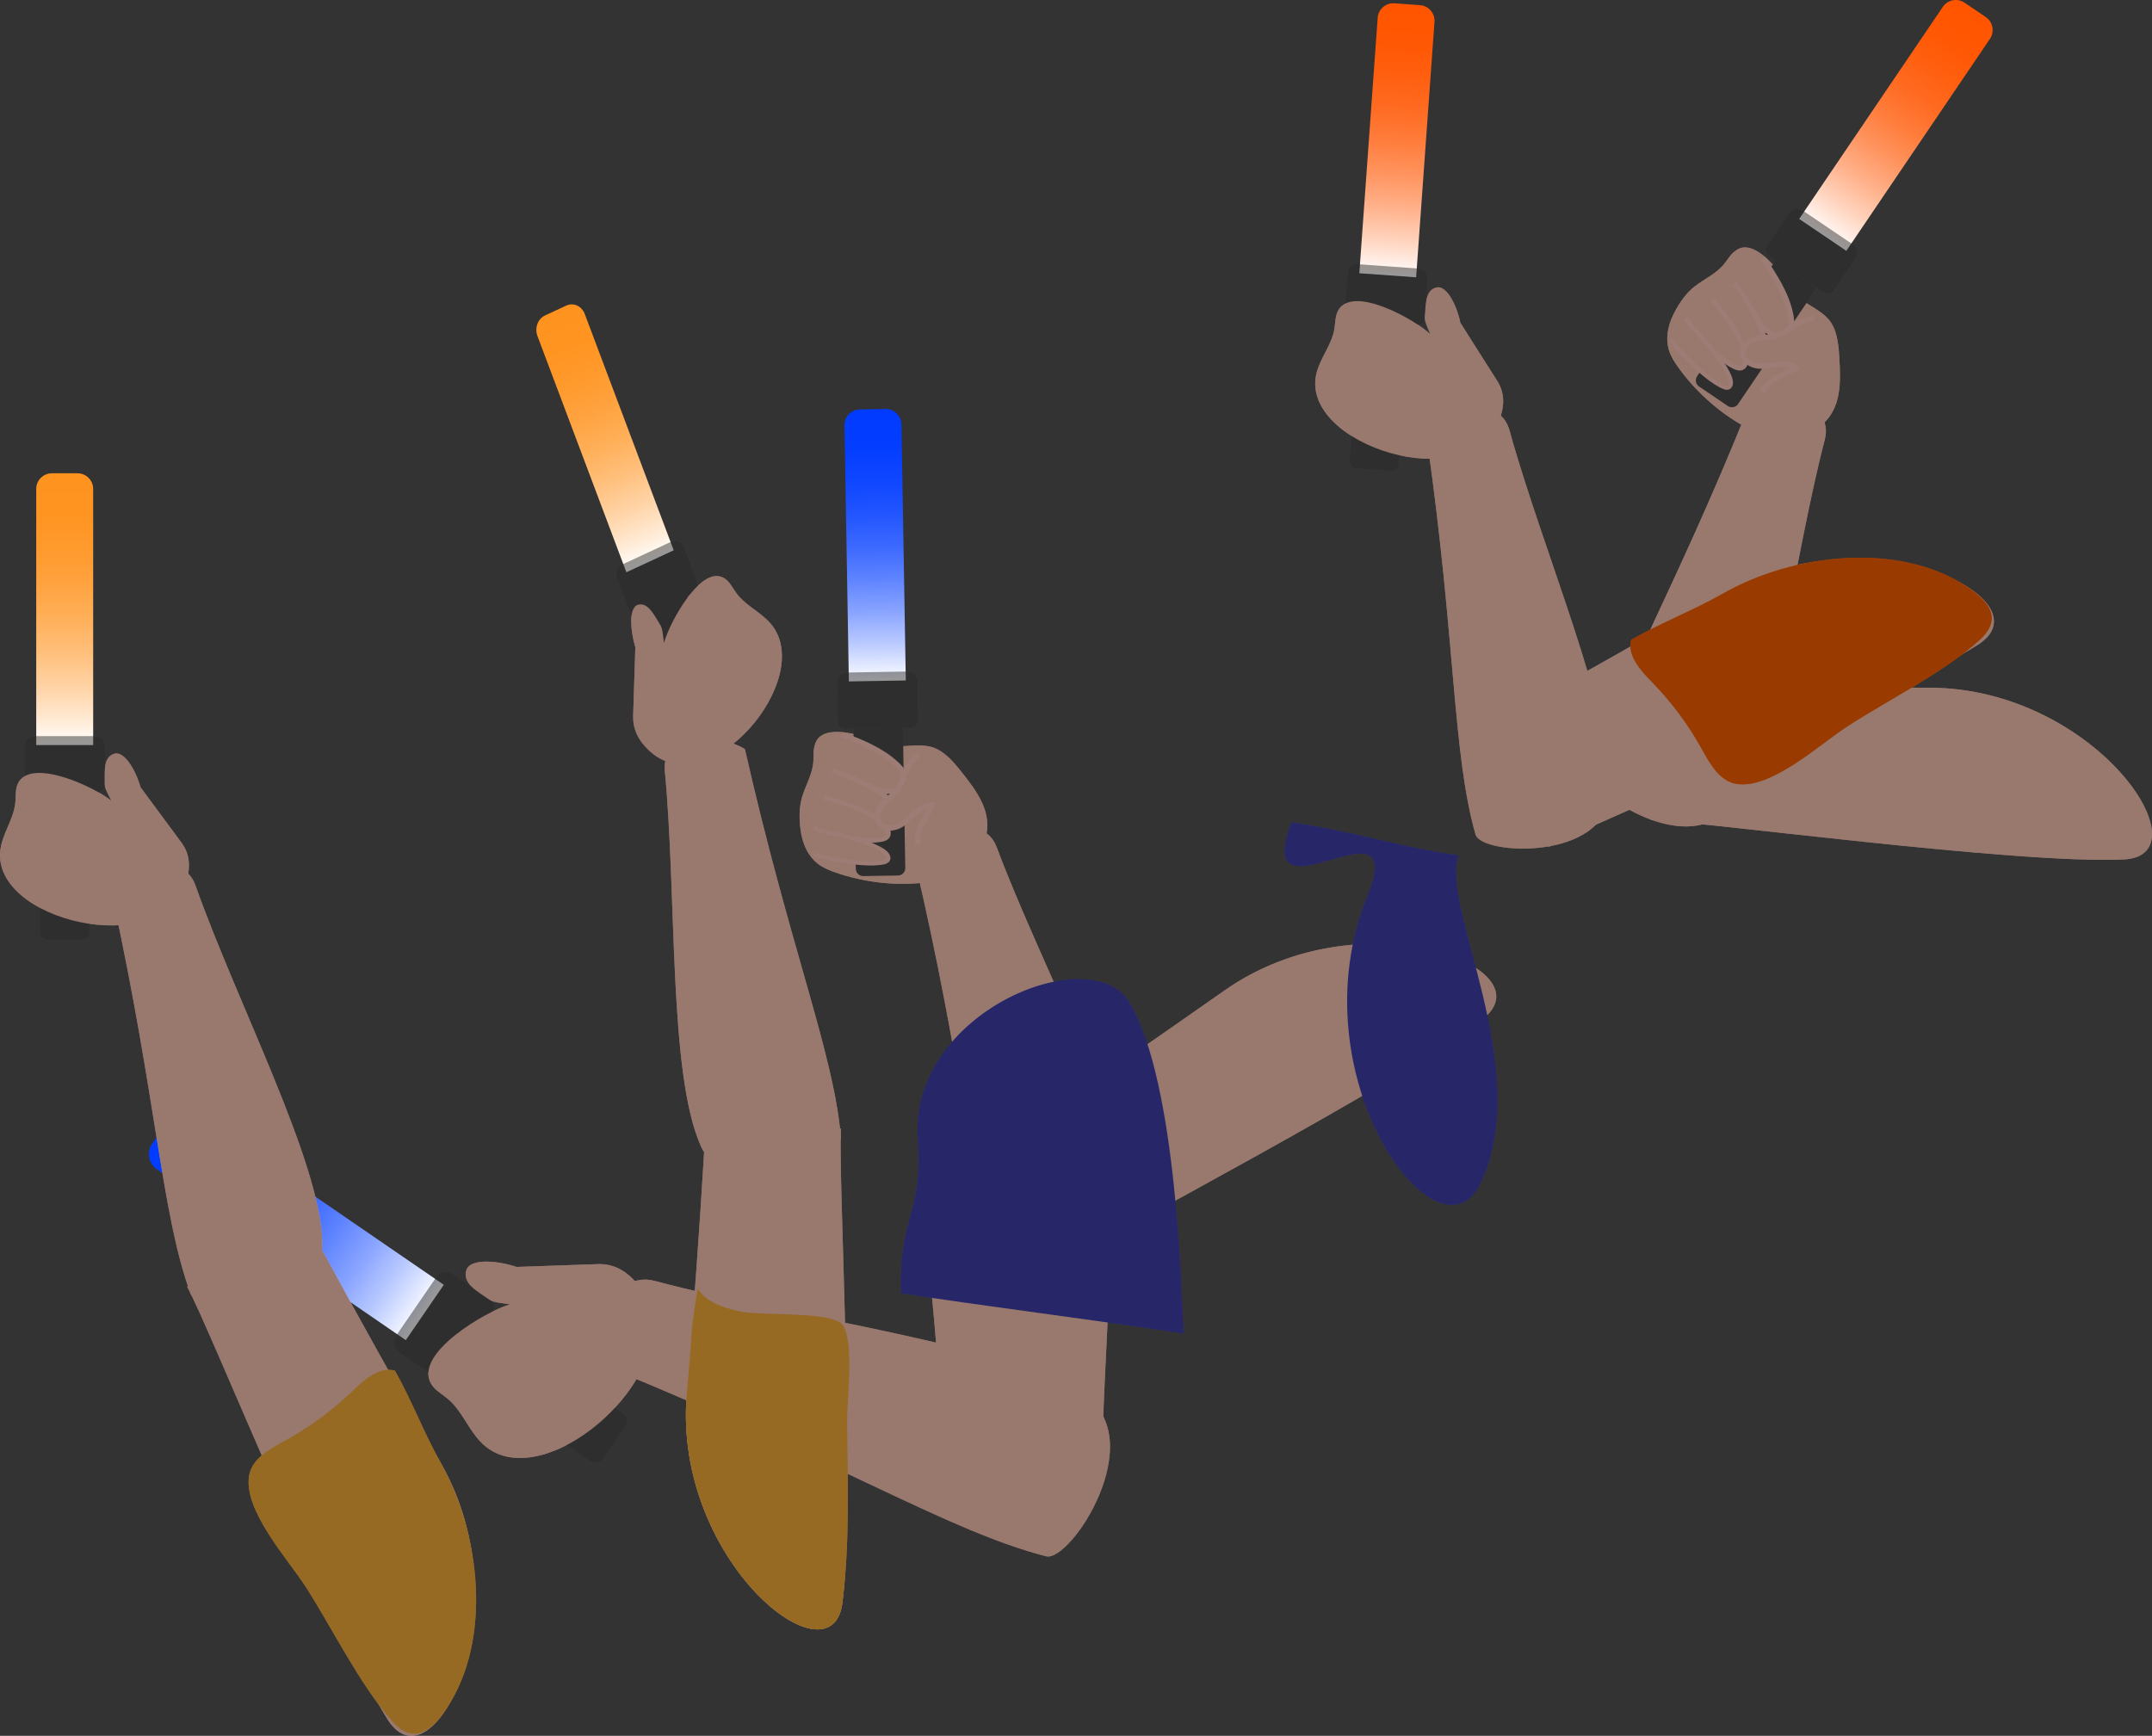 <?xml version="1.0" encoding="UTF-8"?><svg id="_レイヤー_2" xmlns="http://www.w3.org/2000/svg" xmlns:xlink="http://www.w3.org/1999/xlink" viewBox="0 0 100.51 81.084"><rect x="0" y="0" width="100.51" height="81.084" fill="#333333" stroke="none"/><defs><style>.cls-1{fill:url(#_名称未設定グラデーション_33-2);}.cls-2{fill:url(#_名称未設定グラデーション_13-2);}.cls-3{fill:#4d4d4d;}.cls-4{fill:url(#_グラデーション_2-2);}.cls-5,.cls-6,.cls-7,.cls-8,.cls-9{fill:#ffc9b7;}.cls-10{fill:url(#_グラデーション_2);}.cls-6,.cls-7,.cls-11,.cls-8,.cls-9{stroke:#f4beb0;}.cls-6,.cls-7,.cls-11,.cls-8,.cls-9,.cls-12,.cls-13,.cls-14,.cls-15{stroke-miterlimit:10;}.cls-6,.cls-14{stroke-width:.24px;}.cls-7,.cls-11,.cls-15{stroke-width:.25px;}.cls-11{fill:none;}.cls-16{opacity:.4;}.cls-8,.cls-13{stroke-width:.188px;}.cls-9,.cls-12{stroke-width:.218px;}.cls-12,.cls-13,.cls-14,.cls-15{stroke:#1a1a1a;}.cls-17{fill:#ff6200;}.cls-18{fill:#fbb03b;}.cls-19{fill:#4040ad;}.cls-20{fill:url(#_名称未設定グラデーション_33);}.cls-21{fill:url(#_名称未設定グラデーション_13);}</style><linearGradient id="_名称未設定グラデーション_13" x1="-824.847" y1="1781.556" x2="-812.152" y2="1781.556" gradientTransform="translate(883.769 -1775.028)" gradientUnits="userSpaceOnUse"><stop offset="0" stop-color="#fff"/><stop offset=".02" stop-color="#fff7f4"/><stop offset=".135" stop-color="#ffd2bb"/><stop offset=".254" stop-color="#ffb089"/><stop offset=".373" stop-color="#ff945f"/><stop offset=".493" stop-color="#ff7d3c"/><stop offset=".615" stop-color="#ff6b22"/><stop offset=".738" stop-color="#ff5f0f"/><stop offset=".865" stop-color="#ff5703"/><stop offset="1" stop-color="#f50"/></linearGradient><linearGradient id="_名称未設定グラデーション_13-2" x1="54.043" y1="1784.238" x2="66.737" y2="1784.238" gradientTransform="translate(28.302 -1778.522)" xlink:href="#_名称未設定グラデーション_13"/><linearGradient id="_名称未設定グラデーション_33" x1="-259.468" y1="832.773" x2="-246.773" y2="832.773" gradientTransform="translate(293.989 -807.311)" gradientUnits="userSpaceOnUse"><stop offset="0" stop-color="#fff"/><stop offset=".02" stop-color="#f4f6ff"/><stop offset=".135" stop-color="#bbcbff"/><stop offset=".254" stop-color="#89a4ff"/><stop offset=".373" stop-color="#5f84ff"/><stop offset=".493" stop-color="#3c69ff"/><stop offset=".615" stop-color="#25f"/><stop offset=".738" stop-color="#0f46ff"/><stop offset=".865" stop-color="#033dff"/><stop offset="1" stop-color="#003bff"/></linearGradient><linearGradient id="_名称未設定グラデーション_33-2" x1="-992.405" y1="715.212" x2="-977.444" y2="715.212" gradientTransform="translate(998.598 -658.137)" xlink:href="#_名称未設定グラデーション_33"/><linearGradient id="_グラデーション_2" x1="-270.556" y1="821.822" x2="-257.861" y2="821.822" gradientTransform="translate(267.231 -793.367)" gradientUnits="userSpaceOnUse"><stop offset="0" stop-color="#fff"/><stop offset=".085" stop-color="#ffecd8"/><stop offset=".208" stop-color="#ffd4a7"/><stop offset=".335" stop-color="#ffc07d"/><stop offset=".462" stop-color="#ffb05a"/><stop offset=".591" stop-color="#ffa340"/><stop offset=".722" stop-color="#ff9a2d"/><stop offset=".857" stop-color="#ff9421"/><stop offset="1" stop-color="#ff931e"/></linearGradient><linearGradient id="_グラデーション_2-2" x1="-485.302" y1="-299.686" x2="-472.727" y2="-299.686" gradientTransform="translate(-433.057 -306.049) rotate(-112.679) scale(1 -1)" xlink:href="#_グラデーション_2"/></defs><g id="layer2-lightoff"><g id="stand_human"><g id="stand-R"><g id="human5"><g id="human5-move-arm2_asset-item"><g id="move-human5-3-arm2"><path class="cls-5" d="M90.101,32.123c-4.535-.007-7.225-.013-11.852-.109-.575,2.459-.574,3.834-1.149,6.293,2.119.023,17.025,2.067,22.077,1.841,3.915-.175-1.291-8.013-9.075-8.025Z"/><path class="cls-5" d="M80.814,37.551c2.018-3.115,2.938-11.339,4.412-17.01.453-1.743-2.01-2.212-3.531-1.605-3.577,8.912-6.325,13.339-7.281,17.161-.245.98,4.664,4.132,6.4,1.453Z"/><path class="cls-5" d="M79.012,13.496c.038-.035.077-.068.117-.099.455-.362,1.004-.59,1.382-1.048.186-.226.329-.501.578-.655.634-.468,1.46.368,1.832.798.302.349.519.745.787,1.116.266.368.698.557,1.078.809.213.141.429.285.598.477.414.47.481,1.143.519,1.768.072,1.206.126,2.464-.913,3.269-.98.759-2.2.656-3.259.124-1.305-.656-2.497-1.709-3.345-2.892-.18-.251-.35-.516-.44-.812-.157-.514-.057-1.079.167-1.568.208-.452.521-.945.899-1.288Z"/><path class="cls-3" d="M61.312,17.349h6.54v2.311h-6.54c-.191,0-.346-.155-.346-.346v-1.618c0-.191.155-.346.346-.346Z" transform="translate(41.334 81.421) rotate(-85.889)"/><path class="cls-3" d="M63.783,11.876h1.834c.249,0,.45.202.45.45v2.86c0,.249-.202.45-.45.45h-1.834c-.193,0-.35-.157-.35-.35v-3.061c0-.193.157-.35.35-.35Z" transform="translate(46.387 77.354) rotate(-85.889)"/><path class="cls-21" d="M58.922,5.197h11.962c.404,0,.732.328.732.732v1.196c0,.404-.328.732-.732.732h-11.962v-2.661h0Z" transform="translate(54.08 71.161) rotate(-85.889)"/><path class="cls-5" d="M80.515,27.699c-3.931,2.261-6.263,3.601-10.319,5.832.732,2.417,1.419,3.607,2.151,6.025,1.846-1.039,15.778-6.723,20.04-9.444,3.303-2.109-5.125-6.294-11.872-2.412Z"/><path class="cls-17" d="M80.515,27.699c-1.433.815-2.912,1.377-4.33,2.185-.201.752.441,1.437.984,1.995.897.921,1.671,1.961,2.295,3.084.388.699.829,1.516,1.616,1.655,1.623.287,3.916-1.849,5.184-2.672,1.921-1.246,4.5-2.524,6.161-4.013,1.084-.972.601-1.771-.591-2.552-3.226-2.113-8.145-1.487-11.319.318Z"/><path class="cls-5" d="M75.187,37.043c.19-3.707-3.125-11.288-4.684-16.937-.479-1.736-2.847-.911-3.861.376,1.358,9.507,1.192,14.714,2.275,18.503.278.971,6.105,1.247,6.269-1.941Z"/><path class="cls-5" d="M61.591,17.109c.229-.587.628-1.118.732-1.741.048-.289.034-.598.173-.856.671-1.245,3.627.439,4.306,1.099-.075-.216-.275-.579-.257-.807.046-.577.019-1.252.547-1.374.528-.122.991,1.003,1.118,1.652l1.737,2.741c.307.507.365,1.097.048,1.872-1.449,3.545-9.234,1.086-8.523-2.198.029-.133.07-.262.12-.389Z"/><path class="cls-3" d="M78.861,14.503h6.54v2.311h-6.54c-.191,0-.346-.155-.346-.346v-1.618c0-.191.155-.346.346-.346Z" transform="translate(23.032 74.735) rotate(-55.889)"/><path class="cls-3" d="M83.661,9.837h1.834c.249,0,.45.202.45.45v2.86c0,.249-.202.45-.45.45h-1.834c-.193,0-.35-.157-.35-.35v-3.061c0-.193.157-.35.35-.35Z" transform="translate(27.467 75.214) rotate(-55.889)"/><path class="cls-2" d="M82.345,4.386h11.962c.404,0,.732.328.732.732v1.196c0,.404-.328.732-.732.732h-11.962v-2.661h0Z" transform="translate(34.221 75.944) rotate(-55.889)"/><path class="cls-7" d="M82.335,12.075c.544.807,1.093,1.645,1.293,2.597.065.31.085.657-.095.917-.054.078-.128.147-.22.172-.105.028-.216-.005-.316-.047-.341-.143-.631-.388-.892-.65-.507-.507-.934-1.095-1.259-1.734"/><path class="cls-6" d="M81.022,13.232c.56.785,1.125,1.599,1.355,2.51.075.296.107.626-.059.866-.05.072-.12.135-.208.155-.101.023-.211-.013-.31-.056-.338-.148-.629-.391-.893-.648-.513-.499-.95-1.072-1.29-1.69"/><path class="cls-9" d="M79.979,13.989c.592.74,1.191,1.505,1.482,2.328.095.267.152.562.015.761-.041.06-.102.11-.183.12-.094.012-.2-.029-.297-.075-.331-.159-.624-.396-.895-.646-.524-.483-.983-1.025-1.354-1.598"/><path class="cls-8" d="M79.056,15.303c.632.683,1.273,1.388,1.64,2.104.119.232.208.482.107.63-.03.044-.079.078-.153.077-.084-.002-.186-.048-.281-.098-.322-.171-.619-.404-.897-.643-.538-.463-1.024-.966-1.433-1.486"/><path class="cls-7" d="M84.726,14.89c-.262.011-.521.081-.753.203-.33.173-.605.447-.957.57-.31.108-.649.088-.968.165s-.647.313-.65.641c-.003.371.411.615.781.633s.737-.106,1.107-.088c.252.012.5.091.712.227"/><path class="cls-11" d="M83.912,17.152c-.263.209-.589.318-.889.469s-.595.368-.7.687"/></g><g id="move-human5-2-arm2"><path class="cls-5" d="M57.201,46.259c-3.715,2.601-5.919,4.143-9.761,6.724.944,2.343,1.734,3.467,2.677,5.81,1.747-1.199,15.12-8.096,19.123-11.184,3.103-2.394-5.663-5.815-12.039-1.35Z"/><path class="cls-5" d="M52.722,56.039c-.139-3.709-4.114-10.967-6.167-16.455-.631-1.686-2.916-.654-3.812.717,2.196,9.349,2.492,14.55,3.907,18.228.363.942,6.192.7,6.072-2.49Z"/><path class="cls-5" d="M37.42,37.392c.011-.05.024-.1.038-.148.164-.558.483-1.06.529-1.652.023-.292-.019-.599.096-.868.249-.747,1.407-.538,1.958-.4.448.112.853.312,1.286.461.429.148.892.054,1.347.042.256-.007.515-.013.764.047.609.147,1.051.659,1.441,1.149.752.945,1.52,1.944,1.132,3.199-.365,1.184-1.423,1.802-2.595,1.975-1.445.213-3.026.037-4.4-.443-.292-.102-.583-.222-.827-.412-.424-.331-.667-.85-.765-1.378-.09-.489-.117-1.073-.005-1.571Z"/><path class="cls-3" d="M37.977,36.312h6.54v2.311h-6.54c-.191,0-.346-.155-.346-.346v-1.618c0-.191.155-.346.346-.346Z" transform="translate(4.312 79.175) rotate(-90.978)"/><path class="cls-3" d="M40.025,30.828h1.834c.249,0,.45.202.45.45v2.86c0,.249-.202.45-.45.45h-1.834c-.193,0-.35-.157-.35-.35v-3.061c0-.193.157-.35.35-.35Z" transform="translate(8.989 74.252) rotate(-90.978)"/><path class="cls-20" d="M34.521,24.131h11.962c.404,0,.732.328.732.732v1.196c0,.404-.328.732-.732.732h-11.962v-2.661h0Z" transform="translate(16.108 66.758) rotate(-90.978)"/><path class="cls-7" d="M39.322,34.318c.909.348,1.84.717,2.551,1.382.231.216.447.489.45.805,0,.095-.02.194-.081.267-.07.083-.18.12-.286.143-.362.079-.739.045-1.104-.019-.706-.124-1.393-.359-2.027-.695"/><path class="cls-6" d="M38.912,36.02c.909.321,1.84.662,2.551,1.275.231.199.447.451.45.743,0,.088-.02.179-.081.247-.07.077-.18.111-.286.132-.362.073-.739.042-1.104-.017-.706-.114-1.393-.331-2.027-.641"/><path class="cls-9" d="M38.494,37.239c.909.265,1.84.547,2.551,1.053.231.164.447.373.45.614,0,.072-.02.148-.081.204-.07.064-.18.092-.286.109-.362.06-.739.035-1.104-.014-.706-.094-1.393-.274-2.027-.53"/><path class="cls-8" d="M38.494,38.844c.909.196,1.84.404,2.551.779.231.122.447.275.45.454,0,.054-.02.109-.081.151-.07.047-.18.068-.286.081-.362.045-.739.026-1.104-.01-.706-.07-1.393-.202-2.027-.392"/><path class="cls-7" d="M42.897,35.248c-.208.16-.38.366-.5.599-.171.331-.238.714-.455,1.016-.191.266-.481.445-.697.692s-.349.628-.163.898c.21.305.69.267,1.003.069s.542-.51.855-.709c.213-.135.461-.213.713-.223"/><path class="cls-11" d="M43.531,37.567c-.095.322-.299.599-.457.895s-.276.643-.178.965"/><path class="cls-19" d="M63.87,41.832c1.997-4.92-5.481,1.639-3.547-3.421,3.108.47,4.702,1.081,7.81,1.552-.91,2.308,3.531,9.902,1.035,15.278-1.935,4.168-8.726-4.962-5.298-13.409Z"/><path class="cls-3" d="M21.691,63.722h7.708v2.724h-7.708c-.225,0-.408-.183-.408-.408v-1.907c0-.225.183-.408.408-.408Z" transform="translate(9.402 133.085) rotate(-145.534)"/><path class="cls-3" d="M19.576,59.693h2.161c.293,0,.531.238.531.531v3.371c0,.293-.238.531-.531.531h-2.161c-.228,0-.413-.185-.413-.413v-3.607c0-.228.185-.413.413-.413Z" transform="translate(2.759 124.674) rotate(-145.534)"/><path class="cls-1" d="M6.192,55.507h14.098c.476,0,.863.387.863.863v1.41c0,.476-.387.863-.863.863H6.192v-3.136h0Z" transform="translate(-7.354 111.868) rotate(-145.534)"/><path class="cls-5" d="M43.142,56.53c.384,3.933.61,6.267.897,10.282,2.936.447,4.55.419,7.486.866-.156-1.838.954-14.81.252-19.186-.544-3.392-9.294,1.286-8.635,8.038Z"/><path class="cls-5" d="M50.615,65.164c-3.657-2.402-13.342-3.545-20.015-5.325-2.05-.547-2.622,2.353-1.917,4.15,10.478,4.282,15.675,7.552,20.173,8.707,1.153.296,4.904-5.467,1.759-7.532Z"/><path class="cls-5" d="M22.244,67.119c-.46-.582-.763-1.304-1.334-1.781-.265-.221-.588-.391-.767-.686-.866-1.424,2.607-3.427,3.682-3.724-.264-.053-.753-.065-.973-.219-.559-.39-1.262-.765-1.072-1.375.191-.61,1.611-.411,2.346-.153l3.822-.134c.698-.011,1.333.282,1.932,1.066,2.742,3.585-4.396,10.038-7.312,7.359-.118-.109-.225-.227-.324-.353Z"/><path class="cls-19" d="M42.871,53.218c.262,3.451-.932,3.671-.783,7.19,3.29.528,9.9,1.36,13.19,1.888-.096-1.612-.272-11.67-2.513-15.452-1.785-3.013-10.345.449-9.895,6.374Z"/></g><g id="move-human5-1-arm2"><path class="cls-3" d="M-.074,39.307h6.54v2.311H-.074c-.191,0-.346-.155-.346-.346v-1.618c0-.191.155-.346.346-.346Z" transform="translate(-37.44 43.485) rotate(-90)"/><path class="cls-3" d="M2.055,33.822h1.834c.249,0,.45.202.45.45v2.86c0,.249-.202.45-.45.45h-1.834c-.193,0-.35-.157-.35-.35v-3.061c0-.193.157-.35.35-.35Z" transform="translate(-32.68 38.725) rotate(-90)"/><path class="cls-10" d="M-3.325,27.124h11.962c.404,0,.732.328.732.732v1.196c0,.404-.328.732-.732.732H-3.325v-2.661h0Z" transform="translate(-25.432 31.477) rotate(-90)"/><path class="cls-5" d="M20.618,68.398c-2.25-3.971-3.584-6.328-5.802-10.424-2.438.721-3.64,1.405-6.078,2.126,1.034,1.865,6.663,15.924,9.374,20.232,2.102,3.339,6.368-5.117,2.506-11.933Z"/><path class="cls-18" d="M20.618,68.398c-.811-1.448-1.367-2.94-2.171-4.372-.756-.207-1.449.435-2.014.978-.933.896-1.985,1.669-3.119,2.29-.706.386-1.531.824-1.676,1.616-.3,1.632,1.836,3.953,2.655,5.235,1.241,1.942,2.511,4.546,3.999,6.227.971,1.098,1.779.616,2.573-.579,2.148-3.233,1.55-8.188-.246-11.395Z"/><path class="cls-5" d="M15.055,58.031c-.077-3.735-3.952-11.107-5.924-16.666-.606-1.708-2.924-.709-3.849.656,2.049,9.446,2.258,14.686,3.619,18.411.349.955,6.219.811,6.153-2.401Z"/><path class="cls-5" d="M.112,39.273c.186-.601.546-1.16.605-1.789.028-.292-.009-.599.111-.866.58-1.289,3.649.178,4.373.788-.09-.21-.316-.558-.314-.786.004-.579-.071-1.25.447-1.41.518-.16,1.061.93,1.233,1.568l1.929,2.61c.343.483.442,1.068.182,1.863-1.191,3.64-9.132,1.745-8.658-1.582.019-.135.051-.266.091-.396Z"/><path class="cls-3" d="M30.17,28.71l2.271,6.034c.066.177.249.26.408.186l1.345-.624c.159-.074.234-.277.168-.453l-2.271-6.034-1.921.891Z"/><path class="cls-3" d="M28.809,26.974l.637,1.692c.067.178.252.263.412.188l2.543-1.18c.161-.075.236-.28.169-.458l-.637-1.692c-.086-.23-.324-.338-.531-.242l-2.377,1.103c-.207.096-.304.36-.218.589Z"/><path class="cls-4" d="M25.101,15.694l4.154,11.037,2.211-1.026-4.154-11.037c-.14-.373-.527-.549-.863-.393l-.994.461c-.336.156-.495.585-.354.958Z"/><path class="cls-5" d="M35.763,28.895c-.446-.408-1.001-.687-1.367-1.185-.17-.231-.3-.509-.526-.67-1.092-.778-2.629,2.093-2.857,2.992-.041-.225-.05-.638-.168-.83-.299-.485-.587-1.091-1.055-.95-.468.142-.315,1.348-.117,1.978l-.102,3.226c-.008.59.217,1.135.818,1.667,2.751,2.433,7.7-3.393,5.645-5.944-.083-.103-.175-.197-.271-.285Z"/><path class="cls-5" d="M32.072,65.183c.357-4.521.567-7.203.842-11.823,2.497-.376,3.868-.265,6.365-.641-.147,2.114.695,17.136.065,22.153-.489,3.889-7.884-1.93-7.272-9.69Z"/><path class="cls-18" d="M32.072,65.183c.082-1.041.187-2.084.245-3.126.006-.108.24-1.909.288-1.835.387.592,1.121.839,1.808,1.008,1.07.263,4.085.006,4.85.57.686.505.29,3.712.301,4.599.036,2.808.131,5.681-.22,8.474-.489,3.889-7.884-1.93-7.272-9.69Z"/><path class="cls-5" d="M32.723,53.512c-1.501-3.395-1.111-11.66-1.672-17.493-.172-1.792,2.334-1.867,3.74-1.027,2.126,9.365,4.14,14.17,4.48,18.096.087,1.006-5.258,3.344-6.549.425Z"/></g><g id="shadow" class="cls-16"><g id="move-human5-3-arm2-2"><path d="M90.101,32.123c-4.535-.007-7.225-.013-11.852-.109-.575,2.459-.574,3.834-1.149,6.293,2.119.023,17.025,2.067,22.077,1.841,3.915-.175-1.291-8.013-9.075-8.025Z"/><path d="M80.814,37.551c2.018-3.115,2.938-11.339,4.412-17.01.453-1.743-2.01-2.212-3.531-1.605-3.577,8.912-6.325,13.339-7.281,17.161-.245.98,4.664,4.132,6.4,1.453Z"/><path d="M79.012,13.496c.038-.035.077-.068.117-.099.455-.362,1.004-.59,1.382-1.048.186-.226.329-.501.578-.655.634-.468,1.46.368,1.832.798.302.349.519.745.787,1.116.266.368.698.557,1.078.809.213.141.429.285.598.477.414.47.481,1.143.519,1.768.072,1.206.126,2.464-.913,3.269-.98.759-2.2.656-3.259.124-1.305-.656-2.497-1.709-3.345-2.892-.18-.251-.35-.516-.44-.812-.157-.514-.057-1.079.167-1.568.208-.452.521-.945.899-1.288Z"/><path d="M61.312,17.349h6.54v2.311h-6.54c-.191,0-.346-.155-.346-.346v-1.618c0-.191.155-.346.346-.346Z" transform="translate(41.334 81.421) rotate(-85.889)"/><path d="M63.783,11.876h1.834c.249,0,.45.202.45.45v2.86c0,.249-.202.45-.45.45h-1.834c-.193,0-.35-.157-.35-.35v-3.061c0-.193.157-.35.35-.35Z" transform="translate(46.387 77.354) rotate(-85.889)"/><path d="M80.515,27.699c-3.931,2.261-6.263,3.601-10.319,5.832.732,2.417,1.419,3.607,2.151,6.025,1.846-1.039,15.778-6.723,20.04-9.444,3.303-2.109-5.125-6.294-11.872-2.412Z"/><path d="M80.515,27.699c-1.433.815-2.912,1.377-4.33,2.185-.201.752.441,1.437.984,1.995.897.921,1.671,1.961,2.295,3.084.388.699.829,1.516,1.616,1.655,1.623.287,3.916-1.849,5.184-2.672,1.921-1.246,4.5-2.524,6.161-4.013,1.084-.972.601-1.771-.591-2.552-3.226-2.113-8.145-1.487-11.319.318Z"/><path d="M75.187,37.043c.19-3.707-3.125-11.288-4.684-16.937-.479-1.736-2.847-.911-3.861.376,1.358,9.507,1.192,14.714,2.275,18.503.278.971,6.105,1.247,6.269-1.941Z"/><path d="M61.591,17.109c.229-.587.628-1.118.732-1.741.048-.289.034-.598.173-.856.671-1.245,3.627.439,4.306,1.099-.075-.216-.275-.579-.257-.807.046-.577.019-1.252.547-1.374.528-.122.991,1.003,1.118,1.652l1.737,2.741c.307.507.365,1.097.048,1.872-1.449,3.545-9.234,1.086-8.523-2.198.029-.133.07-.262.12-.389Z"/><path d="M78.861,14.503h6.54v2.311h-6.54c-.191,0-.346-.155-.346-.346v-1.618c0-.191.155-.346.346-.346Z" transform="translate(23.032 74.735) rotate(-55.889)"/><path d="M83.661,9.837h1.834c.249,0,.45.202.45.45v2.86c0,.249-.202.45-.45.45h-1.834c-.193,0-.35-.157-.35-.35v-3.061c0-.193.157-.35.35-.35Z" transform="translate(27.467 75.214) rotate(-55.889)"/><path class="cls-15" d="M82.335,12.075c.544.807,1.093,1.645,1.293,2.597.065.31.085.657-.095.917-.054.078-.128.147-.22.172-.105.028-.216-.005-.316-.047-.341-.143-.631-.388-.892-.65-.507-.507-.934-1.095-1.259-1.734"/><path class="cls-14" d="M81.022,13.232c.56.785,1.125,1.599,1.355,2.51.075.296.107.626-.059.866-.05.072-.12.135-.208.155-.101.023-.211-.013-.31-.056-.338-.148-.629-.391-.893-.648-.513-.499-.95-1.072-1.29-1.69"/><path class="cls-12" d="M79.979,13.989c.592.74,1.191,1.505,1.482,2.328.095.267.152.562.015.761-.041.06-.102.11-.183.12-.094.012-.2-.029-.297-.075-.331-.159-.624-.396-.895-.646-.524-.483-.983-1.025-1.354-1.598"/><path class="cls-13" d="M79.056,15.303c.632.683,1.273,1.388,1.64,2.104.119.232.208.482.107.63-.03.044-.079.078-.153.077-.084-.002-.186-.048-.281-.098-.322-.171-.619-.404-.897-.643-.538-.463-1.024-.966-1.433-1.486"/><path class="cls-15" d="M84.726,14.89c-.262.011-.521.081-.753.203-.33.173-.605.447-.957.57-.31.108-.649.088-.968.165s-.647.313-.65.641c-.003.371.411.615.781.633s.737-.106,1.107-.088c.252.012.5.091.712.227"/><path class="cls-15" d="M83.912,17.152c-.263.209-.589.318-.889.469s-.595.368-.7.687"/></g><g id="move-human5-2-arm2-2"><path d="M57.201,46.259c-3.715,2.601-5.919,4.143-9.761,6.724.944,2.343,1.734,3.467,2.677,5.81,1.747-1.199,15.12-8.096,19.123-11.184,3.103-2.394-5.663-5.815-12.039-1.35Z"/><path d="M52.722,56.039c-.139-3.709-4.114-10.967-6.167-16.455-.631-1.686-2.916-.654-3.812.717,2.196,9.349,2.492,14.55,3.907,18.228.363.942,6.192.7,6.072-2.49Z"/><path d="M37.42,37.392c.011-.05.024-.1.038-.148.164-.558.483-1.06.529-1.652.023-.292-.019-.599.096-.868.249-.747,1.407-.538,1.958-.4.448.112.853.312,1.286.461.429.148.892.054,1.347.042.256-.007.515-.013.764.047.609.147,1.051.659,1.441,1.149.752.945,1.52,1.944,1.132,3.199-.365,1.184-1.423,1.802-2.595,1.975-1.445.213-3.026.037-4.4-.443-.292-.102-.583-.222-.827-.412-.424-.331-.667-.85-.765-1.378-.09-.489-.117-1.073-.005-1.571Z"/><path d="M37.977,36.312h6.54v2.311h-6.54c-.191,0-.346-.155-.346-.346v-1.618c0-.191.155-.346.346-.346Z" transform="translate(4.312 79.175) rotate(-90.978)"/><path d="M40.025,30.828h1.834c.249,0,.45.202.45.45v2.86c0,.249-.202.45-.45.45h-1.834c-.193,0-.35-.157-.35-.35v-3.061c0-.193.157-.35.35-.35Z" transform="translate(8.989 74.252) rotate(-90.978)"/><path class="cls-15" d="M39.322,34.318c.909.348,1.84.717,2.551,1.382.231.216.447.489.45.805,0,.095-.02.194-.081.267-.07.083-.18.12-.286.143-.362.079-.739.045-1.104-.019-.706-.124-1.393-.359-2.027-.695"/><path class="cls-14" d="M38.912,36.02c.909.321,1.84.662,2.551,1.275.231.199.447.451.45.743,0,.088-.02.179-.081.247-.07.077-.18.111-.286.132-.362.073-.739.042-1.104-.017-.706-.114-1.393-.331-2.027-.641"/><path class="cls-12" d="M38.494,37.239c.909.265,1.84.547,2.551,1.053.231.164.447.373.45.614,0,.072-.02.148-.081.204-.07.064-.18.092-.286.109-.362.06-.739.035-1.104-.014-.706-.094-1.393-.274-2.027-.53"/><path class="cls-13" d="M38.494,38.844c.909.196,1.84.404,2.551.779.231.122.447.275.45.454,0,.054-.02.109-.081.151-.07.047-.18.068-.286.081-.362.045-.739.026-1.104-.01-.706-.07-1.393-.202-2.027-.392"/><path class="cls-15" d="M42.897,35.248c-.208.16-.38.366-.5.599-.171.331-.238.714-.455,1.016-.191.266-.481.445-.697.692s-.349.628-.163.898c.21.305.69.267,1.003.069s.542-.51.855-.709c.213-.135.461-.213.713-.223"/><path class="cls-15" d="M43.531,37.567c-.095.322-.299.599-.457.895s-.276.643-.178.965"/><path d="M63.87,41.832c1.997-4.92-5.481,1.639-3.547-3.421,3.108.47,4.702,1.081,7.81,1.552-.91,2.308,3.531,9.902,1.035,15.278-1.935,4.168-8.726-4.962-5.298-13.409Z"/><path d="M21.691,63.722h7.708v2.724h-7.708c-.225,0-.408-.183-.408-.408v-1.907c0-.225.183-.408.408-.408Z" transform="translate(9.402 133.085) rotate(-145.534)"/><path d="M19.576,59.693h2.161c.293,0,.531.238.531.531v3.371c0,.293-.238.531-.531.531h-2.161c-.228,0-.413-.185-.413-.413v-3.607c0-.228.185-.413.413-.413Z" transform="translate(2.759 124.674) rotate(-145.534)"/><path d="M43.142,56.53c.384,3.933.61,6.267.897,10.282,2.936.447,4.55.419,7.486.866-.156-1.838.954-14.81.252-19.186-.544-3.392-9.294,1.286-8.635,8.038Z"/><path d="M50.615,65.164c-3.657-2.402-13.342-3.545-20.015-5.325-2.05-.547-2.622,2.353-1.917,4.15,10.478,4.282,15.675,7.552,20.173,8.707,1.153.296,4.904-5.467,1.759-7.532Z"/><path d="M22.244,67.119c-.46-.582-.763-1.304-1.334-1.781-.265-.221-.588-.391-.767-.686-.866-1.424,2.607-3.427,3.682-3.724-.264-.053-.753-.065-.973-.219-.559-.39-1.262-.765-1.072-1.375.191-.61,1.611-.411,2.346-.153l3.822-.134c.698-.011,1.333.282,1.932,1.066,2.742,3.585-4.396,10.038-7.312,7.359-.118-.109-.225-.227-.324-.353Z"/><path d="M42.871,53.218c.262,3.451-.932,3.671-.783,7.19,3.29.528,9.9,1.36,13.19,1.888-.096-1.612-.272-11.67-2.513-15.452-1.785-3.013-10.345.449-9.895,6.374Z"/></g><g id="move-human5-1-arm2-2"><path d="M-.074,39.307h6.54v2.311H-.074c-.191,0-.346-.155-.346-.346v-1.618c0-.191.155-.346.346-.346Z" transform="translate(-37.44 43.485) rotate(-90)"/><path d="M2.055,33.822h1.834c.249,0,.45.202.45.45v2.86c0,.249-.202.45-.45.45h-1.834c-.193,0-.35-.157-.35-.35v-3.061c0-.193.157-.35.35-.35Z" transform="translate(-32.68 38.725) rotate(-90)"/><path d="M20.618,68.398c-2.25-3.971-3.584-6.328-5.802-10.424-2.438.721-3.64,1.405-6.078,2.126,1.034,1.865,6.663,15.924,9.374,20.232,2.102,3.339,6.368-5.117,2.506-11.933Z"/><path d="M20.618,68.398c-.811-1.448-1.367-2.94-2.171-4.372-.756-.207-1.449.435-2.014.978-.933.896-1.985,1.669-3.119,2.29-.706.386-1.531.824-1.676,1.616-.3,1.632,1.836,3.953,2.655,5.235,1.241,1.942,2.511,4.546,3.999,6.227.971,1.098,1.779.616,2.573-.579,2.148-3.233,1.55-8.188-.246-11.395Z"/><path d="M15.055,58.031c-.077-3.735-3.952-11.107-5.924-16.666-.606-1.708-2.924-.709-3.849.656,2.049,9.446,2.258,14.686,3.619,18.411.349.955,6.219.811,6.153-2.401Z"/><path d="M.112,39.273c.186-.601.546-1.16.605-1.789.028-.292-.009-.599.111-.866.58-1.289,3.649.178,4.373.788-.09-.21-.316-.558-.314-.786.004-.579-.071-1.25.447-1.41.518-.16,1.061.93,1.233,1.568l1.929,2.61c.343.483.442,1.068.182,1.863-1.191,3.64-9.132,1.745-8.658-1.582.019-.135.051-.266.091-.396Z"/><path d="M30.17,28.71l2.271,6.034c.066.177.249.26.408.186l1.345-.624c.159-.074.234-.277.168-.453l-2.271-6.034-1.921.891Z"/><path d="M28.809,26.974l.637,1.692c.067.178.252.263.412.188l2.543-1.18c.161-.075.236-.28.169-.458l-.637-1.692c-.086-.23-.324-.338-.531-.242l-2.377,1.103c-.207.096-.304.36-.218.589Z"/><path d="M35.763,28.895c-.446-.408-1.001-.687-1.367-1.185-.17-.231-.3-.509-.526-.67-1.092-.778-2.629,2.093-2.857,2.992-.041-.225-.05-.638-.168-.83-.299-.485-.587-1.091-1.055-.95-.468.142-.315,1.348-.117,1.978l-.102,3.226c-.008.59.217,1.135.818,1.667,2.751,2.433,7.7-3.393,5.645-5.944-.083-.103-.175-.197-.271-.285Z"/><path d="M32.072,65.183c.357-4.521.567-7.203.842-11.823,2.497-.376,3.868-.265,6.365-.641-.147,2.114.695,17.136.065,22.153-.489,3.889-7.884-1.93-7.272-9.69Z"/><path d="M32.072,65.183c.082-1.041.187-2.084.245-3.126.006-.108.24-1.909.288-1.835.387.592,1.121.839,1.808,1.008,1.07.263,4.085.006,4.85.57.686.505.29,3.712.301,4.599.036,2.808.131,5.681-.22,8.474-.489,3.889-7.884-1.93-7.272-9.69Z"/><path d="M32.723,53.512c-1.501-3.395-1.111-11.66-1.672-17.493-.172-1.792,2.334-1.867,3.74-1.027,2.126,9.365,4.14,14.17,4.48,18.096.087,1.006-5.258,3.344-6.549.425Z"/></g></g></g></g></g></g></g></svg>